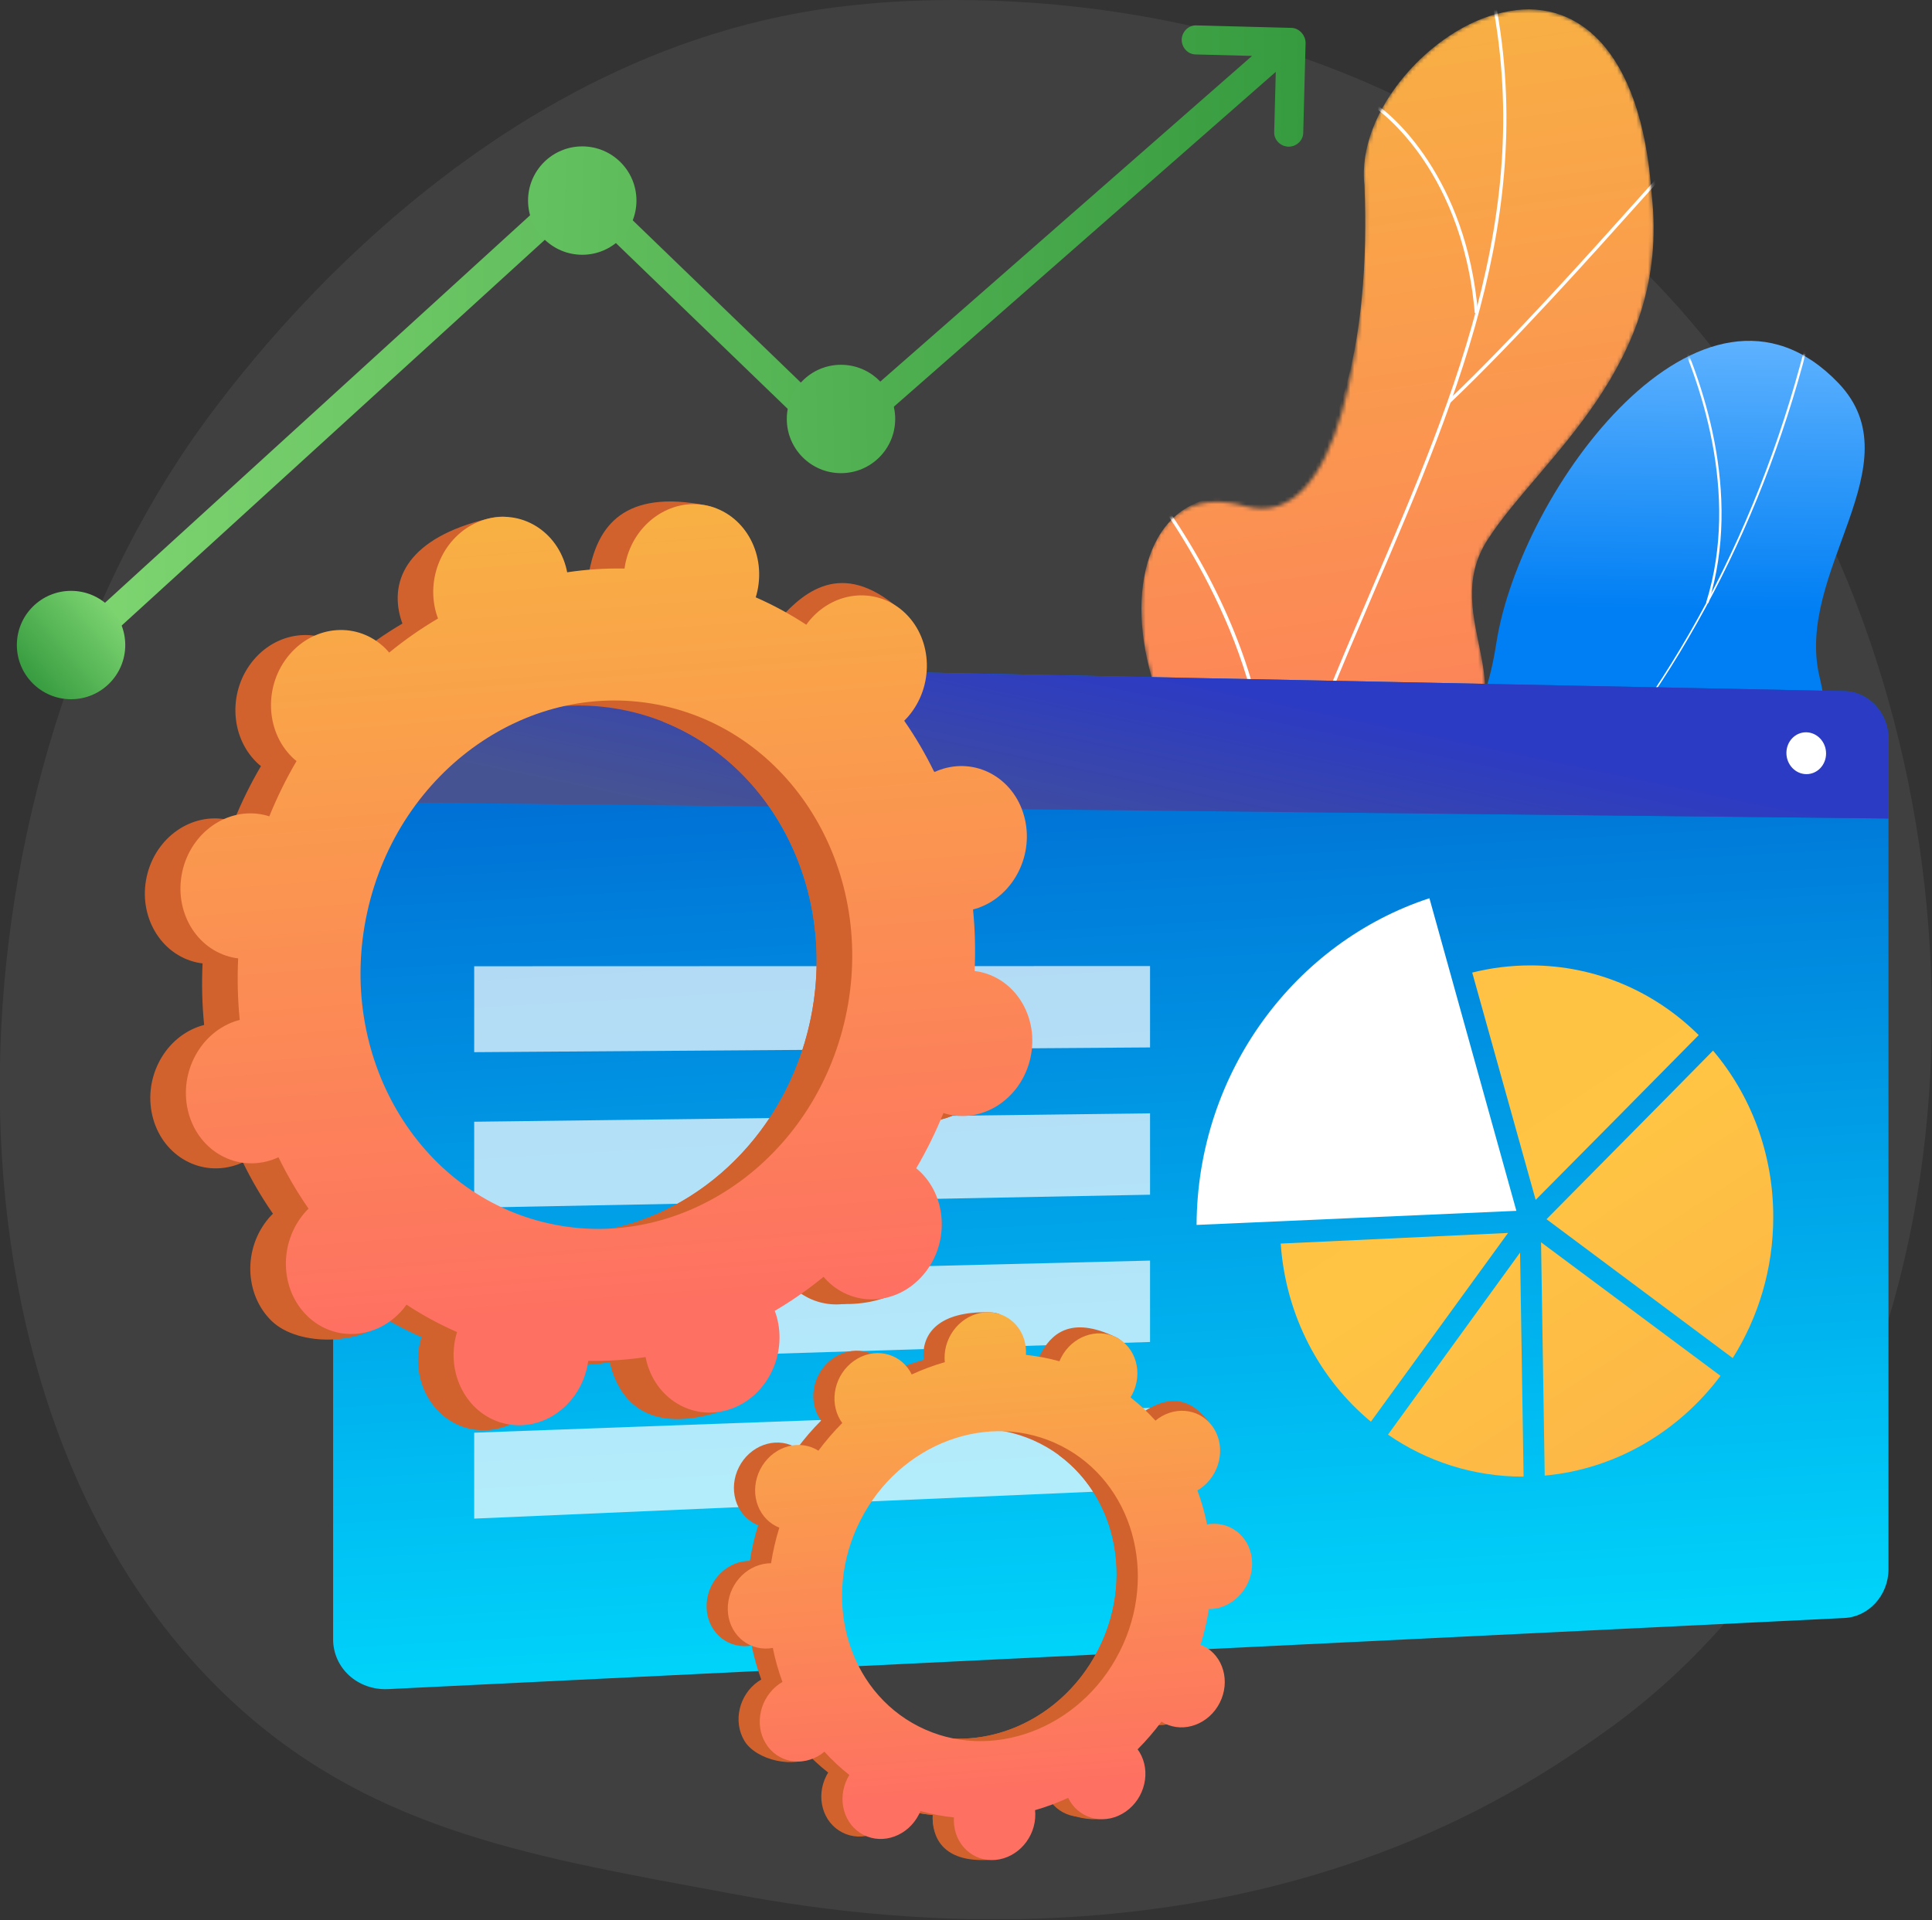 <svg width="500" height="497" viewBox="0 0 500 497" fill="none" xmlns="http://www.w3.org/2000/svg">
<rect x="0" y="0" width="500" height="497" fill="#333333" stroke="none"/>
<g clip-path="url(#clip0_799_10490)">
<path d="M439.793 427.28C426.778 440.696 415.133 448.582 406.217 454.535C319.26 512.598 219.858 495.863 189.126 490.143C139.542 480.914 97.688 474.404 61.727 441.915C-19.987 368.089 -16.013 214.084 46.426 118.684C53.83 107.373 116.175 14.958 215.792 1.936C218.228 1.618 220.046 1.436 221.638 1.268C237.049 -0.364 332.545 -8.975 410.412 56.262C421.558 65.6 439.496 82.444 456.13 108.134C516.951 202.068 517.144 347.551 439.793 427.28Z" fill="#404040"/>
<path d="M297.964 310.753C295.264 309.761 290.264 305.225 289.448 303.505C284.02 292.059 272.464 271.288 276.193 258.426C276.83 256.229 287.25 256.422 289.109 254.696C295.782 253.206 298.189 253.103 303.838 248.571C320.514 235.19 297.902 197.816 334.76 194.856C361.758 192.687 381.074 206.206 387.25 166.462C393.426 126.717 440.648 62.463 475.766 99.142C495.921 120.192 464.292 147.999 470.918 175.313C477.215 201.268 462.967 218.223 435.012 226.592C407.056 234.961 417.848 248.727 420.014 272.527C422.617 301.114 380.591 296.53 361.37 292.758C345.891 289.721 304.428 292.43 297.964 310.753Z" fill="url(#paint0_linear_799_10490)"/>
<mask id="mask0_799_10490" style="mask-type:luminance" maskUnits="userSpaceOnUse" x="270" y="88" width="214" height="228">
<path d="M270.332 252.83C271.989 272.531 272.864 292.646 274.425 312.495C285.165 315.946 297.883 319.746 303.459 306.853C311.211 288.928 345.389 289.326 360.817 292.548C379.913 296.535 421.988 301.318 419.56 272.736C417.538 248.942 406.858 235.083 434.867 226.908C462.875 218.733 477.233 201.872 471.118 175.872C464.682 148.512 496.488 120.935 476.481 99.737C441.621 62.8 393.936 126.793 387.521 166.442C381.105 206.092 361.749 192.658 334.856 194.455C298.14 196.91 319.903 235.372 303.728 247.668C291.048 257.307 283.772 253.299 270.332 252.83Z" fill="white"/>
</mask>
<g mask="url(#mask0_799_10490)">
<path d="M282.394 281.454L282.258 280.857C374.122 259.991 443.651 186.883 468.249 85.294L468.844 85.438C457.186 133.584 434.523 176.961 403.304 210.879C370.484 246.537 328.674 270.942 282.394 281.454Z" fill="white"/>
<path d="M421.922 284.515C399.917 271.11 360.098 261.557 333.157 263.22L333.12 262.61C360.166 260.94 400.145 270.533 422.24 283.992L421.922 284.515Z" fill="white"/>
<path d="M300.38 277.151L300.085 276.616C312.369 269.838 320.755 257.11 325.01 238.786C328.13 225.351 328.997 209.274 327.587 191.004L328.197 190.957C329.611 209.29 328.74 225.428 325.606 238.924C321.31 257.425 312.823 270.286 300.38 277.151Z" fill="white"/>
<path d="M407.548 205.892L407.226 205.372C429.724 191.406 457.537 192.776 476.908 196.384L476.796 196.985C457.531 193.397 429.88 192.029 407.548 205.892Z" fill="white"/>
<path d="M442.141 156.113L441.557 155.931C450.443 127.453 439.755 98.02 432.593 83.01L433.145 82.746C440.345 97.837 451.09 127.436 442.141 156.113Z" fill="white"/>
</g>
<mask id="mask1_799_10490" style="mask-type:luminance" maskUnits="userSpaceOnUse" x="275" y="2" width="153" height="302">
<path d="M316.236 303.908C302.575 300.803 288.953 297.383 275.38 293.648C275.14 293.833 272.941 263.444 288.431 248.799C319.012 220.471 302.133 191.609 297.971 174.96C291.07 151.402 297.675 123.933 322.476 131.098C346.683 137.49 354.33 87.225 353.113 47.951C350.966 28.715 370.635 7.104 388.89 3.233C407.561 -1.177 424.819 12.153 427.46 50.368C432.501 94.768 398.529 118.673 385.006 139.688C371.703 160.317 397.411 179.836 374.151 197.224C354.516 212.753 330.481 223.148 337.276 245.095C344.321 266.82 340.908 283.869 316.236 303.908Z" fill="white"/>
</mask>
<g mask="url(#mask1_799_10490)">
<path d="M316.236 303.907C302.575 300.803 288.953 297.383 275.38 293.647C275.14 293.833 272.941 263.444 288.431 248.799C319.012 220.471 302.133 191.609 297.971 174.959C291.156 151.426 297.594 127.014 320.897 128.453C346.782 129.544 354.777 87.181 353.113 47.951C350.966 28.715 370.635 7.104 388.89 3.233C407.562 -1.177 424.819 12.153 427.46 50.368C432.502 94.768 398.529 118.673 385.006 139.688C371.703 160.317 397.412 179.836 374.151 197.224C354.516 212.753 330.482 223.148 337.276 245.095C344.321 266.82 340.908 283.869 316.236 303.907Z" fill="url(#paint1_linear_799_10490)"/>
</g>
<mask id="mask2_799_10490" style="mask-type:luminance" maskUnits="userSpaceOnUse" x="275" y="2" width="153" height="302">
<path d="M316.236 303.908C302.575 300.803 288.953 297.383 275.38 293.648C275.14 293.833 272.941 263.444 288.431 248.799C319.012 220.471 302.133 191.609 297.971 174.96C291.07 151.402 297.675 123.933 322.476 131.098C346.683 137.49 354.33 87.225 353.113 47.951C350.966 28.715 370.635 7.104 388.89 3.233C407.561 -1.177 424.819 12.153 427.46 50.368C432.501 94.768 398.529 118.673 385.006 139.688C371.703 160.317 397.411 179.836 374.151 197.224C354.516 212.753 330.481 223.148 337.276 245.095C344.321 266.82 340.908 283.869 316.236 303.908Z" fill="white"/>
</mask>
<g mask="url(#mask2_799_10490)">
<path d="M296.922 304.197C296.939 303.93 315.044 241.746 342.6 181.979C346.515 172.269 350.711 162.49 354.768 153.032C377.365 100.364 398.71 50.616 384.385 -7.655L385.195 -7.854C399.586 50.689 378.189 100.561 355.535 153.361C351.479 162.814 347.285 172.59 343.366 182.31C315.661 242.4 297.823 303.895 297.752 304.281L296.922 304.197Z" fill="white"/>
<path d="M375.408 104.202L374.833 103.597C391.561 87.68 412.033 64.8 423.032 52.509C431.933 42.561 431.968 42.567 432.387 42.668L432.291 43.074L432.457 43.449C431.992 43.747 428.312 47.859 423.653 53.065C412.647 65.365 392.161 88.261 375.408 104.202Z" fill="white"/>
<path d="M381.657 80.999C380 61.235 372.976 47.757 367.375 39.931C361.275 31.406 355.224 27.235 354.455 27.034L354.537 26.721L354.279 26.264C354.497 26.14 354.729 26.219 355.082 26.405C360.129 29.081 379.575 46.175 382.488 80.929L381.657 80.999Z" fill="white"/>
<path d="M326.745 221.286L325.926 221.123C333.604 182.438 309.912 143.95 299.369 129.198C298.803 128.405 298.621 128.148 298.557 128.016L299.309 127.655L298.933 127.835L299.308 127.652C299.356 127.745 299.677 128.193 300.048 128.713C307.651 139.351 313.889 150.399 318.589 161.548C327.617 182.965 330.361 203.064 326.745 221.286Z" fill="white"/>
<path d="M334.439 202.607L333.766 202.114C352.382 176.67 387.367 177.441 387.928 177.548C387.93 177.548 387.932 177.549 387.933 177.549L388.213 177.962L387.897 178.349L387.795 177.948L387.735 178.355C387.404 178.32 352.87 177.417 334.439 202.607Z" fill="white"/>
<path d="M300.03 294.049C300.936 286.149 299.148 272.418 285.486 251.87C284.71 250.704 284.71 250.704 284.758 250.492L285.572 250.674L285.165 250.583L285.553 250.44C285.596 250.529 285.867 250.936 286.18 251.408C299.982 272.166 301.781 286.105 300.859 294.144L300.03 294.049Z" fill="white"/>
<path d="M305.521 279.481L304.74 279.187C309.933 265.37 330.459 256.562 342.231 252.542C342.604 252.414 342.845 252.333 342.931 252.297L343.254 253.066C343.161 253.105 342.903 253.194 342.501 253.332C330.867 257.305 310.594 265.985 305.521 279.481Z" fill="white"/>
</g>
<path d="M488.738 204.686V406.228C488.738 412.919 483.618 418.559 477.284 418.827L100.369 437.237C92.56 437.567 86.21 431.786 86.21 424.324V199.569L488.738 204.686Z" fill="url(#paint2_linear_799_10490)"/>
<path d="M100.369 171.285L477.284 178.901C483.618 179.011 488.738 184.525 488.738 191.216V211.868L86.21 207.578V184.548C86.21 177.086 92.56 171.148 100.369 171.285Z" fill="url(#paint3_linear_799_10490)"/>
<path d="M100.369 171.285L477.284 178.901C483.618 179.011 488.738 184.525 488.738 191.216V211.868L86.21 207.578V184.548C86.21 177.086 92.56 171.148 100.369 171.285Z" fill="url(#paint4_linear_799_10490)"/>
<path d="M392.436 313.43L369.933 232.51C335.32 243.848 309.864 277.385 309.673 317.075L392.436 313.43Z" fill="white"/>
<path d="M331.447 321.905C332.746 340.645 341.572 357.05 354.785 368.007L390.276 319.155L331.447 321.905Z" fill="url(#paint5_linear_799_10490)"/>
<path d="M397.427 310.593C410.871 297.041 426.948 280.8 439.622 267.939C428.385 256.777 413.078 249.896 396.093 249.899C390.909 249.9 385.858 250.543 381.009 251.755L397.427 310.593Z" fill="url(#paint6_linear_799_10490)"/>
<path d="M400.24 315.599L448.426 351.547C455.058 341.005 458.919 328.444 458.919 315.022C458.919 298.469 453.046 283.409 443.334 271.956C439.841 275.507 435.95 279.457 431.675 283.792C418.659 296.988 405.481 310.305 400.24 315.599Z" fill="url(#paint7_linear_799_10490)"/>
<path d="M398.823 321.572L399.769 381.967C418.278 380.274 434.523 370.459 445.266 356.141L398.823 321.572Z" fill="url(#paint8_linear_799_10490)"/>
<path d="M393.394 324.229L359.21 371.359C369.262 378.293 381.337 382.278 394.303 382.227L393.394 324.229Z" fill="url(#paint9_linear_799_10490)"/>
<path opacity="0.7" d="M122.719 272.359L297.631 271.133V250.064L122.719 250.118V272.359Z" fill="white"/>
<path opacity="0.7" d="M122.719 312.607L297.631 309.255V288.188L122.719 290.365V312.607Z" fill="white"/>
<path opacity="0.7" d="M122.719 352.854L297.631 347.378V326.311L122.719 330.612V352.854Z" fill="white"/>
<path opacity="0.7" d="M122.719 393.101L297.631 385.501V364.434L122.719 370.859V393.101Z" fill="white"/>
<path d="M462.321 194.905C462.321 197.899 464.624 200.355 467.46 200.389C470.292 200.423 472.585 198.03 472.585 195.043C472.585 192.056 470.292 189.601 467.46 189.559C464.624 189.517 462.321 191.911 462.321 194.905Z" fill="white"/>
<path d="M236.379 289.813C245.794 291.878 255.239 285.288 257.475 275.094C259.711 264.9 253.892 254.961 244.477 252.896C243.989 252.789 243.502 252.719 243.015 252.658C243.267 247.273 243.129 241.947 242.606 236.719C243.083 236.594 243.559 236.462 244.034 236.293C253.306 232.984 258.575 222.308 255.804 212.447C253.034 202.585 243.271 197.274 234 200.582C233.515 200.756 233.048 200.96 232.586 201.172C230.32 196.517 227.717 192.071 224.798 187.871C225.168 187.502 225.534 187.126 225.881 186.718C232.525 178.923 232.208 167.021 225.173 160.135C218.137 153.25 207.048 153.988 200.404 161.783C200.064 162.183 199.754 162.599 199.45 163.02C195.323 160.306 190.953 157.933 186.369 155.922C186.523 155.414 186.669 154.902 186.785 154.374C189.021 144.179 192.444 132.789 182.998 130.872C161.147 126.436 154.928 136.701 152.691 146.895C152.576 147.423 152.494 147.95 152.421 148.475C147.417 148.384 142.455 148.71 137.57 149.446C137.47 148.938 137.363 148.43 137.221 147.924C134.451 138.064 136 131.936 126.425 134.223C105.545 139.21 100.876 150.045 103.647 159.906C103.791 160.421 103.966 160.917 104.148 161.407C99.74 163.999 95.514 166.947 91.508 170.227C91.177 169.841 90.838 169.459 90.47 169.099C83.435 162.214 72.346 162.952 65.702 170.748C59.058 178.544 59.376 190.445 66.411 197.331C66.771 197.684 67.148 198.003 67.529 198.316C64.866 202.846 62.512 207.624 60.487 212.621C60.019 212.473 59.547 212.332 59.059 212.225C49.644 210.16 40.2 216.75 37.964 226.944C35.728 237.138 41.547 247.076 50.962 249.141C51.449 249.248 51.937 249.318 52.424 249.38C52.172 254.765 52.309 260.09 52.832 265.318C52.356 265.443 51.879 265.575 51.404 265.745C42.133 269.054 36.863 279.73 39.634 289.591C42.405 299.452 52.167 304.763 61.438 301.455C61.923 301.282 62.39 301.077 62.852 300.865C65.118 305.521 67.722 309.967 70.64 314.167C70.27 314.535 69.904 314.912 69.557 315.319C62.913 323.115 63.23 335.017 70.266 341.902C77.301 348.788 94.566 348.355 101.209 340.56C101.55 340.16 95.684 339.438 95.988 339.018C100.115 341.732 104.486 344.104 109.069 346.116C108.916 346.623 108.769 347.136 108.653 347.664C106.417 357.858 112.237 367.796 121.651 369.862C131.066 371.927 140.511 365.337 142.747 355.142C142.863 354.614 142.944 354.087 143.017 353.562C148.022 353.654 152.984 353.328 157.868 352.591C157.968 353.1 158.075 353.608 158.217 354.113C160.988 363.974 170.75 369.286 180.022 365.977C189.293 362.668 194.563 351.992 191.792 342.131C191.647 341.616 191.472 341.121 191.29 340.631C195.699 338.038 199.924 335.09 203.931 331.811C204.262 332.197 204.601 332.578 204.968 332.938C212.003 339.823 223.093 339.086 229.736 331.289C236.38 323.493 236.063 311.592 229.028 304.706C228.667 304.354 228.29 304.034 227.909 303.721C230.572 299.192 232.927 294.413 234.951 289.417C235.42 289.565 235.891 289.706 236.379 289.813ZM133.019 318.037C98.836 310.539 77.707 274.456 85.826 237.443C93.945 200.43 128.237 176.503 162.419 184.001C196.602 191.499 217.731 227.582 209.612 264.595C201.494 301.608 167.202 325.535 133.019 318.037Z" fill="#D1622E"/>
<path d="M244.034 236.292C253.305 232.983 258.575 222.307 255.804 212.446C253.034 202.585 243.271 197.273 234 200.582C233.515 200.755 233.048 200.96 232.586 201.172C230.32 196.516 227.716 192.07 224.798 187.871C225.168 187.502 225.534 187.125 225.881 186.717C232.525 178.922 239.004 162.57 231.3 156.442C216.677 144.813 207.048 153.988 200.404 161.783C200.064 162.182 199.754 162.599 199.45 163.018C195.323 160.305 190.953 157.933 186.369 155.921C186.523 155.413 186.669 154.901 186.785 154.373C188.002 148.825 186.819 143.363 183.983 139.194C179.722 155.033 175.582 170.903 171.599 186.812C200.276 198.216 216.976 231.021 209.612 264.594C203.372 293.044 181.664 313.743 156.433 318.402C156.071 321.554 155.734 324.717 155.287 327.863C154.074 336.398 152.384 344.888 150.686 353.369C153.095 353.206 155.491 352.949 157.868 352.59C157.968 353.099 158.075 353.607 158.217 354.112C160.988 363.973 169.191 370.834 186.156 365.458C195.54 362.484 194.563 351.991 191.792 342.13C191.647 341.615 191.472 341.12 191.29 340.63C195.699 338.037 199.924 335.089 203.931 331.81C204.262 332.196 204.601 332.577 204.968 332.937C212.003 339.822 229.963 338.863 236.607 331.067C243.251 323.271 236.063 311.591 229.028 304.705C228.667 304.353 228.29 304.033 227.909 303.72C230.572 299.191 232.926 294.412 234.951 289.416C235.419 289.564 235.891 289.705 236.379 289.811C245.794 291.877 255.239 285.286 257.475 275.092C259.711 264.898 253.891 254.96 244.477 252.895C243.989 252.788 243.501 252.718 243.014 252.657C243.267 247.272 243.129 241.946 242.606 236.719C243.083 236.594 243.559 236.461 244.034 236.292Z" fill="#D1622E"/>
<path d="M245.591 288.508C255.005 290.573 264.45 283.983 266.686 273.789C268.922 263.595 263.103 253.657 253.688 251.592C253.2 251.485 252.713 251.415 252.226 251.354C252.478 245.968 252.34 240.643 251.818 235.415C252.294 235.29 252.771 235.158 253.245 234.988C262.517 231.679 267.787 221.004 265.016 211.142C262.245 201.281 252.483 195.969 243.211 199.278C242.727 199.451 242.26 199.656 241.798 199.868C239.532 195.213 236.928 190.766 234.009 186.567C234.379 186.198 234.746 185.821 235.093 185.414C241.736 177.618 241.419 165.716 234.384 158.831C227.349 151.945 216.259 152.684 209.616 160.479C209.275 160.879 208.966 161.295 208.662 161.715C204.534 159.002 200.164 156.629 195.58 154.618C195.734 154.11 195.881 153.597 195.997 153.069C198.233 142.875 192.413 132.937 182.998 130.872C173.584 128.807 164.139 135.396 161.903 145.591C161.787 146.119 161.706 146.646 161.633 147.171C156.628 147.079 151.666 147.405 146.782 148.142C146.682 147.633 146.575 147.126 146.433 146.62C143.662 136.759 133.9 131.447 124.628 134.756C115.357 138.065 110.087 148.741 112.858 158.602C113.003 159.117 113.178 159.612 113.36 160.102C108.951 162.695 104.726 165.643 100.719 168.922C100.388 168.537 100.05 168.155 99.682 167.795C92.647 160.909 81.558 161.648 74.914 169.444C68.27 177.24 68.587 189.141 75.622 196.027C75.983 196.379 76.36 196.699 76.741 197.012C74.078 201.541 71.723 206.32 69.698 211.316C69.231 211.168 68.758 211.028 68.271 210.921C58.856 208.855 49.411 215.446 47.175 225.64C44.939 235.834 50.758 245.772 60.173 247.837C60.661 247.944 61.148 248.014 61.635 248.075C61.383 253.461 61.521 258.786 62.044 264.014C61.567 264.139 61.091 264.271 60.616 264.441C51.344 267.75 46.075 278.425 48.846 288.287C51.616 298.148 61.379 303.459 70.65 300.151C71.135 299.978 71.602 299.773 72.064 299.561C74.33 304.216 76.933 308.663 79.852 312.862C79.482 313.231 79.116 313.608 78.769 314.015C72.125 321.811 72.442 333.713 79.477 340.598C86.513 347.484 97.602 346.746 104.246 338.95C104.586 338.55 104.896 338.134 105.2 337.714C109.327 340.427 113.697 342.8 118.281 344.811C118.127 345.319 117.981 345.832 117.865 346.36C115.629 356.554 121.448 366.492 130.863 368.557C140.277 370.622 149.722 364.032 151.958 353.838C152.074 353.31 152.155 352.783 152.229 352.258C157.233 352.35 162.195 352.024 167.079 351.287C167.18 351.796 167.287 352.303 167.428 352.809C170.199 362.67 179.962 367.981 189.233 364.673C198.504 361.364 203.774 350.688 201.003 340.827C200.858 340.312 200.684 339.817 200.502 339.326C204.911 336.734 209.136 333.786 213.142 330.507C213.473 330.892 213.812 331.274 214.18 331.633C221.215 338.519 232.304 337.781 238.948 329.985C245.592 322.189 245.274 310.288 238.239 303.402C237.879 303.05 237.502 302.73 237.121 302.417C239.784 297.888 242.138 293.109 244.163 288.113C244.631 288.26 245.103 288.401 245.591 288.508ZM142.23 316.732C108.048 309.234 86.919 273.151 95.037 236.138C103.156 199.125 137.448 175.199 171.631 182.697C205.813 190.195 226.943 226.278 218.824 263.291C210.705 300.304 176.413 324.23 142.23 316.732Z" fill="url(#paint10_linear_799_10490)"/>
<path d="M295.864 445.468C300.965 448.058 307.374 445.68 310.179 440.156C312.983 434.633 311.121 428.055 306.02 425.465C305.756 425.331 305.486 425.219 305.215 425.111C306.163 422.054 306.878 418.974 307.357 415.892C307.649 415.892 307.943 415.887 308.241 415.86C314.061 415.341 318.68 409.993 318.558 403.915C318.436 397.836 313.62 393.329 307.8 393.848C307.495 393.875 307.196 393.923 306.899 393.976C306.291 390.964 305.458 388.021 304.408 385.173C304.675 385.016 304.942 384.854 305.202 384.672C310.181 381.184 311.773 374.298 308.758 369.293C305.742 364.289 299.261 363.06 294.282 366.548C294.026 366.727 293.787 366.92 293.549 367.116C291.583 364.942 289.426 362.927 287.092 361.088C287.256 360.819 287.417 360.547 287.562 360.261C290.366 354.737 294.031 348.703 288.889 346.193C276.997 340.387 271.893 345.358 269.089 350.881C268.943 351.167 268.818 351.458 268.698 351.749C265.836 350.95 262.937 350.398 260.021 350.093C260.039 349.786 260.053 349.478 260.047 349.166C259.925 343.088 261.729 339.798 255.887 339.685C243.147 339.437 238.849 344.966 238.971 351.045C238.977 351.363 239.004 351.673 239.035 351.982C236.116 352.814 233.249 353.878 230.458 355.165C230.326 354.893 230.188 354.624 230.03 354.362C227.015 349.358 220.534 348.128 215.554 351.617C210.575 355.106 208.983 361.991 211.999 366.996C212.153 367.252 212.322 367.492 212.494 367.728C210.289 369.933 208.224 372.328 206.315 374.897C206.069 374.742 205.818 374.591 205.554 374.457C200.453 371.867 194.044 374.245 191.24 379.768C188.435 385.292 190.297 391.869 195.398 394.459C195.663 394.593 195.933 394.706 196.203 394.814C195.255 397.87 194.541 400.951 194.061 404.032C193.769 404.033 193.476 404.038 193.178 404.064C187.357 404.583 182.738 409.931 182.86 416.01C182.982 422.088 187.799 426.595 193.619 426.077C193.923 426.05 194.222 426.002 194.519 425.949C195.127 428.961 195.96 431.904 197.01 434.752C196.743 434.908 196.476 435.07 196.216 435.253C191.237 438.741 189.645 445.626 192.66 450.631C195.676 455.636 205.66 457.961 210.639 454.473C210.894 454.294 207.632 453.005 207.869 452.809C209.835 454.983 211.992 456.998 214.326 458.836C214.162 459.105 214.001 459.378 213.856 459.664C211.052 465.188 212.914 471.765 218.015 474.355C223.116 476.945 229.525 474.567 232.329 469.043C232.474 468.757 232.6 468.467 232.72 468.175C235.582 468.974 238.481 469.527 241.397 469.832C241.379 470.139 241.364 470.446 241.371 470.758C241.492 476.837 246.309 481.344 252.129 480.825C257.949 480.306 262.568 474.958 262.447 468.88C262.44 468.562 262.414 468.251 262.382 467.943C265.302 467.111 268.169 466.047 270.96 464.76C271.092 465.031 271.23 465.301 271.387 465.562C274.403 470.567 280.884 471.796 285.863 468.307C290.843 464.819 292.434 457.933 289.419 452.929C289.265 452.673 289.095 452.433 288.923 452.196C291.129 449.991 293.194 447.596 295.102 445.028C295.35 445.183 295.6 445.334 295.864 445.468ZM232.273 446.275C213.751 436.871 206.991 412.99 217.173 392.935C227.356 372.88 250.625 364.246 269.146 373.65C287.667 383.053 294.428 406.934 284.245 426.989C274.063 447.044 250.794 455.678 232.273 446.275Z" fill="#D1622E"/>
<path d="M308.241 415.86C314.061 415.341 318.68 409.993 318.558 403.914C318.436 397.836 313.619 393.329 307.799 393.847C307.495 393.874 307.196 393.923 306.899 393.975C306.291 390.963 305.458 388.021 304.408 385.172C304.675 385.016 304.942 384.854 305.202 384.672C310.181 381.183 316.341 372.754 312.828 368.085C306.161 359.224 299.261 363.06 294.282 366.548C294.026 366.727 293.786 366.92 293.549 367.116C291.582 364.942 289.425 362.927 287.092 361.088C287.256 360.819 287.416 360.546 287.561 360.26C289.088 357.254 289.222 353.94 288.214 351.122C283.405 359.587 278.66 368.087 274.001 376.634C288.777 387.461 293.481 408.798 284.245 426.99C276.418 442.405 260.861 451.06 245.67 449.976C244.992 451.733 244.327 453.5 243.601 455.241C241.632 459.963 239.395 464.589 237.155 469.209C238.564 469.475 239.979 469.684 241.397 469.832C241.379 470.14 241.365 470.447 241.371 470.759C241.493 476.837 245.184 482.002 255.731 481.443C261.566 481.133 262.569 474.959 262.447 468.88C262.441 468.563 262.414 468.252 262.383 467.944C265.302 467.111 268.169 466.047 270.96 464.761C271.093 465.032 271.231 465.301 271.388 465.563C274.404 470.568 284.865 472.694 289.844 469.205C294.824 465.717 292.435 457.934 289.42 452.929C289.265 452.673 289.096 452.433 288.924 452.197C291.129 449.992 293.194 447.597 295.103 445.028C295.349 445.183 295.599 445.335 295.864 445.468C300.965 448.059 307.374 445.68 310.178 440.157C312.983 434.633 311.121 428.056 306.02 425.466C305.755 425.332 305.486 425.219 305.215 425.111C306.163 422.055 306.877 418.974 307.357 415.893C307.649 415.891 307.943 415.886 308.241 415.86Z" fill="#D1622E"/>
<path d="M301.351 446.092C306.452 448.682 312.86 446.303 315.665 440.78C318.47 435.256 316.608 428.679 311.506 426.089C311.242 425.955 310.972 425.842 310.702 425.734C311.65 422.678 312.364 419.598 312.843 416.516C313.136 416.515 313.429 416.51 313.727 416.484C319.547 415.965 324.166 410.617 324.045 404.538C323.923 398.46 319.106 393.952 313.286 394.471C312.982 394.498 312.683 394.546 312.386 394.599C311.778 391.587 310.945 388.644 309.894 385.796C310.162 385.64 310.428 385.478 310.688 385.295C315.667 381.807 317.259 374.922 314.244 369.917C311.228 364.912 304.747 363.683 299.768 367.171C299.513 367.35 299.273 367.543 299.036 367.739C297.069 365.565 294.912 363.551 292.578 361.712C292.742 361.443 292.903 361.17 293.048 360.884C295.853 355.36 293.991 348.783 288.889 346.193C283.788 343.603 277.38 345.981 274.575 351.505C274.43 351.791 274.305 352.081 274.184 352.373C271.323 351.574 268.423 351.021 265.507 350.716C265.526 350.409 265.54 350.102 265.534 349.79C265.412 343.712 260.595 339.205 254.775 339.723C248.955 340.242 244.336 345.59 244.457 351.669C244.464 351.986 244.49 352.297 244.522 352.606C241.602 353.438 238.735 354.502 235.944 355.789C235.812 355.517 235.674 355.248 235.517 354.986C232.501 349.981 226.02 348.752 221.041 352.241C216.061 355.73 214.47 362.615 217.485 367.62C217.639 367.876 217.809 368.116 217.98 368.352C215.775 370.557 213.71 372.952 211.802 375.521C211.555 375.366 211.305 375.215 211.041 375.081C205.94 372.491 199.531 374.869 196.727 380.392C193.922 385.916 195.784 392.493 200.885 395.083C201.149 395.217 201.419 395.33 201.69 395.438C200.742 398.495 200.027 401.575 199.548 404.656C199.256 404.657 198.962 404.662 198.664 404.688C192.844 405.207 188.225 410.556 188.347 416.634C188.468 422.713 193.285 427.22 199.105 426.701C199.41 426.674 199.708 426.626 200.005 426.573C200.613 429.585 201.446 432.528 202.497 435.376C202.229 435.533 201.963 435.694 201.703 435.877C196.723 439.365 195.132 446.25 198.147 451.255C201.163 456.26 207.644 457.489 212.623 454.001C212.878 453.822 213.118 453.629 213.355 453.433C215.322 455.607 217.479 457.622 219.813 459.461C219.649 459.73 219.488 460.002 219.343 460.288C216.538 465.812 218.4 472.389 223.502 474.979C228.603 477.569 235.012 475.191 237.816 469.667C237.961 469.381 238.086 469.091 238.207 468.8C241.068 469.599 243.968 470.151 246.883 470.456C246.865 470.763 246.851 471.071 246.857 471.382C246.979 477.461 251.796 481.968 257.616 481.449C263.436 480.93 268.055 475.582 267.933 469.504C267.927 469.186 267.9 468.875 267.869 468.567C270.788 467.734 273.656 466.67 276.446 465.384C276.579 465.655 276.717 465.924 276.874 466.186C279.89 471.19 286.371 472.42 291.35 468.931C296.33 465.442 297.921 458.557 294.906 453.552C294.751 453.296 294.582 453.057 294.41 452.82C296.615 450.615 298.681 448.22 300.589 445.651C300.836 445.806 301.086 445.957 301.351 446.092ZM237.759 446.898C219.238 437.495 212.477 413.614 222.66 393.559C232.842 373.504 256.111 364.87 274.632 374.274C293.154 383.677 299.914 407.558 289.732 427.613C279.549 447.668 256.28 456.302 237.759 446.898Z" fill="url(#paint11_linear_799_10490)"/>
<path d="M334.253 7.218L309.559 6.572C307.554 6.52 305.882 8.23 305.83 10.235C305.777 12.241 307.357 14.036 309.363 14.088L324.027 14.472L216.901 108.343L152.605 46.269C151.225 44.938 149.05 44.906 147.634 46.197L18.345 164.074L15.049 160.797C14.433 163.553 13.815 166.307 13.004 169.008L15.674 171.664C17.047 173.03 19.251 173.078 20.683 171.773L150.011 53.861L214.259 115.886C215.617 117.197 217.679 117.248 219.1 116.002L330.169 18.604L329.76 34.236C329.708 36.241 331.418 37.913 333.423 37.965C335.428 38.018 337.223 36.438 337.276 34.432L337.884 11.192C337.936 9.186 336.258 7.271 334.253 7.218Z" fill="url(#paint12_linear_799_10490)"/>
<path d="M18.389 180.999C26.135 180.999 32.415 174.719 32.415 166.972C32.415 159.225 26.135 152.945 18.389 152.945C10.642 152.945 4.362 159.225 4.362 166.972C4.362 174.719 10.642 180.999 18.389 180.999Z" fill="url(#paint13_linear_799_10490)"/>
<path d="M150.687 65.947C158.433 65.947 164.713 59.667 164.713 51.92C164.713 44.173 158.433 37.894 150.687 37.894C142.94 37.894 136.66 44.173 136.66 51.92C136.66 59.667 142.94 65.947 150.687 65.947Z" fill="url(#paint14_linear_799_10490)"/>
<path d="M217.649 122.479C225.396 122.479 231.676 116.199 231.676 108.453C231.676 100.706 225.396 94.426 217.649 94.426C209.902 94.426 203.622 100.706 203.622 108.453C203.622 116.199 209.902 122.479 217.649 122.479Z" fill="url(#paint15_linear_799_10490)"/>
</g>
<defs>
<linearGradient id="paint0_linear_799_10490" x1="354.001" y1="156.566" x2="354.969" y2="82.9" gradientUnits="userSpaceOnUse">
<stop stop-color="#007FF4"/>
<stop offset="1" stop-color="#64B5FF"/>
</linearGradient>
<linearGradient id="paint1_linear_799_10490" x1="337.584" y1="270.22" x2="293.279" y2="-39.376" gradientUnits="userSpaceOnUse">
<stop stop-color="#FE7062"/>
<stop offset="1" stop-color="#F7BD3D"/>
</linearGradient>
<linearGradient id="paint2_linear_799_10490" x1="360.002" y1="451.476" x2="345.191" y2="191.679" gradientUnits="userSpaceOnUse">
<stop stop-color="#00E0FF"/>
<stop offset="1" stop-color="#006FD5"/>
</linearGradient>
<linearGradient id="paint3_linear_799_10490" x1="86.21" y1="191.575" x2="488.738" y2="191.575" gradientUnits="userSpaceOnUse">
<stop offset="0.004" stop-color="#0180F4"/>
<stop offset="1" stop-color="#015CAF"/>
</linearGradient>
<linearGradient id="paint4_linear_799_10490" x1="332.101" y1="181.5" x2="320.016" y2="239.468" gradientUnits="userSpaceOnUse">
<stop stop-color="#2C3BC3"/>
<stop offset="1" stop-color="#465393"/>
</linearGradient>
<linearGradient id="paint5_linear_799_10490" x1="301.526" y1="236.523" x2="495.575" y2="536.481" gradientUnits="userSpaceOnUse">
<stop stop-color="#FCB148"/>
<stop offset="0.052" stop-color="#FDBA46"/>
<stop offset="0.142" stop-color="#FFC244"/>
<stop offset="0.318" stop-color="#FFC444"/>
<stop offset="0.485" stop-color="#FDB946"/>
<stop offset="0.775" stop-color="#F99C4D"/>
<stop offset="0.866" stop-color="#F8924F"/>
<stop offset="1" stop-color="#F8924F"/>
</linearGradient>
<linearGradient id="paint6_linear_799_10490" x1="359.953" y1="198.726" x2="554.001" y2="498.684" gradientUnits="userSpaceOnUse">
<stop stop-color="#FCB148"/>
<stop offset="0.052" stop-color="#FDBA46"/>
<stop offset="0.142" stop-color="#FFC244"/>
<stop offset="0.318" stop-color="#FFC444"/>
<stop offset="0.485" stop-color="#FDB946"/>
<stop offset="0.775" stop-color="#F99C4D"/>
<stop offset="0.866" stop-color="#F8924F"/>
<stop offset="1" stop-color="#F8924F"/>
</linearGradient>
<linearGradient id="paint7_linear_799_10490" x1="360.421" y1="198.424" x2="554.469" y2="498.382" gradientUnits="userSpaceOnUse">
<stop stop-color="#FCB148"/>
<stop offset="0.052" stop-color="#FDBA46"/>
<stop offset="0.142" stop-color="#FFC244"/>
<stop offset="0.318" stop-color="#FFC444"/>
<stop offset="0.485" stop-color="#FDB946"/>
<stop offset="0.775" stop-color="#F99C4D"/>
<stop offset="0.866" stop-color="#F8924F"/>
<stop offset="1" stop-color="#F8924F"/>
</linearGradient>
<linearGradient id="paint8_linear_799_10490" x1="326.38" y1="220.445" x2="520.428" y2="520.403" gradientUnits="userSpaceOnUse">
<stop stop-color="#FCB148"/>
<stop offset="0.052" stop-color="#FDBA46"/>
<stop offset="0.142" stop-color="#FFC244"/>
<stop offset="0.318" stop-color="#FFC444"/>
<stop offset="0.485" stop-color="#FDB946"/>
<stop offset="0.775" stop-color="#F99C4D"/>
<stop offset="0.866" stop-color="#F8924F"/>
<stop offset="1" stop-color="#F8924F"/>
</linearGradient>
<linearGradient id="paint9_linear_799_10490" x1="303.495" y1="235.249" x2="497.543" y2="535.207" gradientUnits="userSpaceOnUse">
<stop stop-color="#FCB148"/>
<stop offset="0.052" stop-color="#FDBA46"/>
<stop offset="0.142" stop-color="#FFC244"/>
<stop offset="0.318" stop-color="#FFC444"/>
<stop offset="0.485" stop-color="#FDB946"/>
<stop offset="0.775" stop-color="#F99C4D"/>
<stop offset="0.866" stop-color="#F8924F"/>
<stop offset="1" stop-color="#F8924F"/>
</linearGradient>
<linearGradient id="paint10_linear_799_10490" x1="136.778" y1="342.292" x2="117.294" y2="93.948" gradientUnits="userSpaceOnUse">
<stop stop-color="#FE7062"/>
<stop offset="1" stop-color="#F7BD3D"/>
</linearGradient>
<linearGradient id="paint11_linear_799_10490" x1="243.791" y1="465.644" x2="232.591" y2="317.888" gradientUnits="userSpaceOnUse">
<stop stop-color="#FE7062"/>
<stop offset="1" stop-color="#F7BD3D"/>
</linearGradient>
<linearGradient id="paint12_linear_799_10490" x1="13.005" y1="89.646" x2="337.886" y2="89.646" gradientUnits="userSpaceOnUse">
<stop stop-color="#80D772"/>
<stop offset="1" stop-color="#369B3F"/>
</linearGradient>
<linearGradient id="paint13_linear_799_10490" x1="8.145" y1="177.468" x2="30.093" y2="158.607" gradientUnits="userSpaceOnUse">
<stop stop-color="#369B3F"/>
<stop offset="1" stop-color="#7CD470"/>
</linearGradient>
<linearGradient id="paint14_linear_799_10490" x1="139.146" y1="59.327" x2="161.78" y2="60.099" gradientUnits="userSpaceOnUse">
<stop stop-color="#64C15F"/>
<stop offset="1" stop-color="#5EBC5B"/>
</linearGradient>
<linearGradient id="paint15_linear_799_10490" x1="204.904" y1="103.223" x2="230.538" y2="102.794" gradientUnits="userSpaceOnUse">
<stop stop-color="#55B455"/>
<stop offset="1" stop-color="#4FAF50"/>
</linearGradient>
<clipPath id="clip0_799_10490">
<rect width="500" height="496.742" fill="white"/>
</clipPath>
</defs>
</svg>
